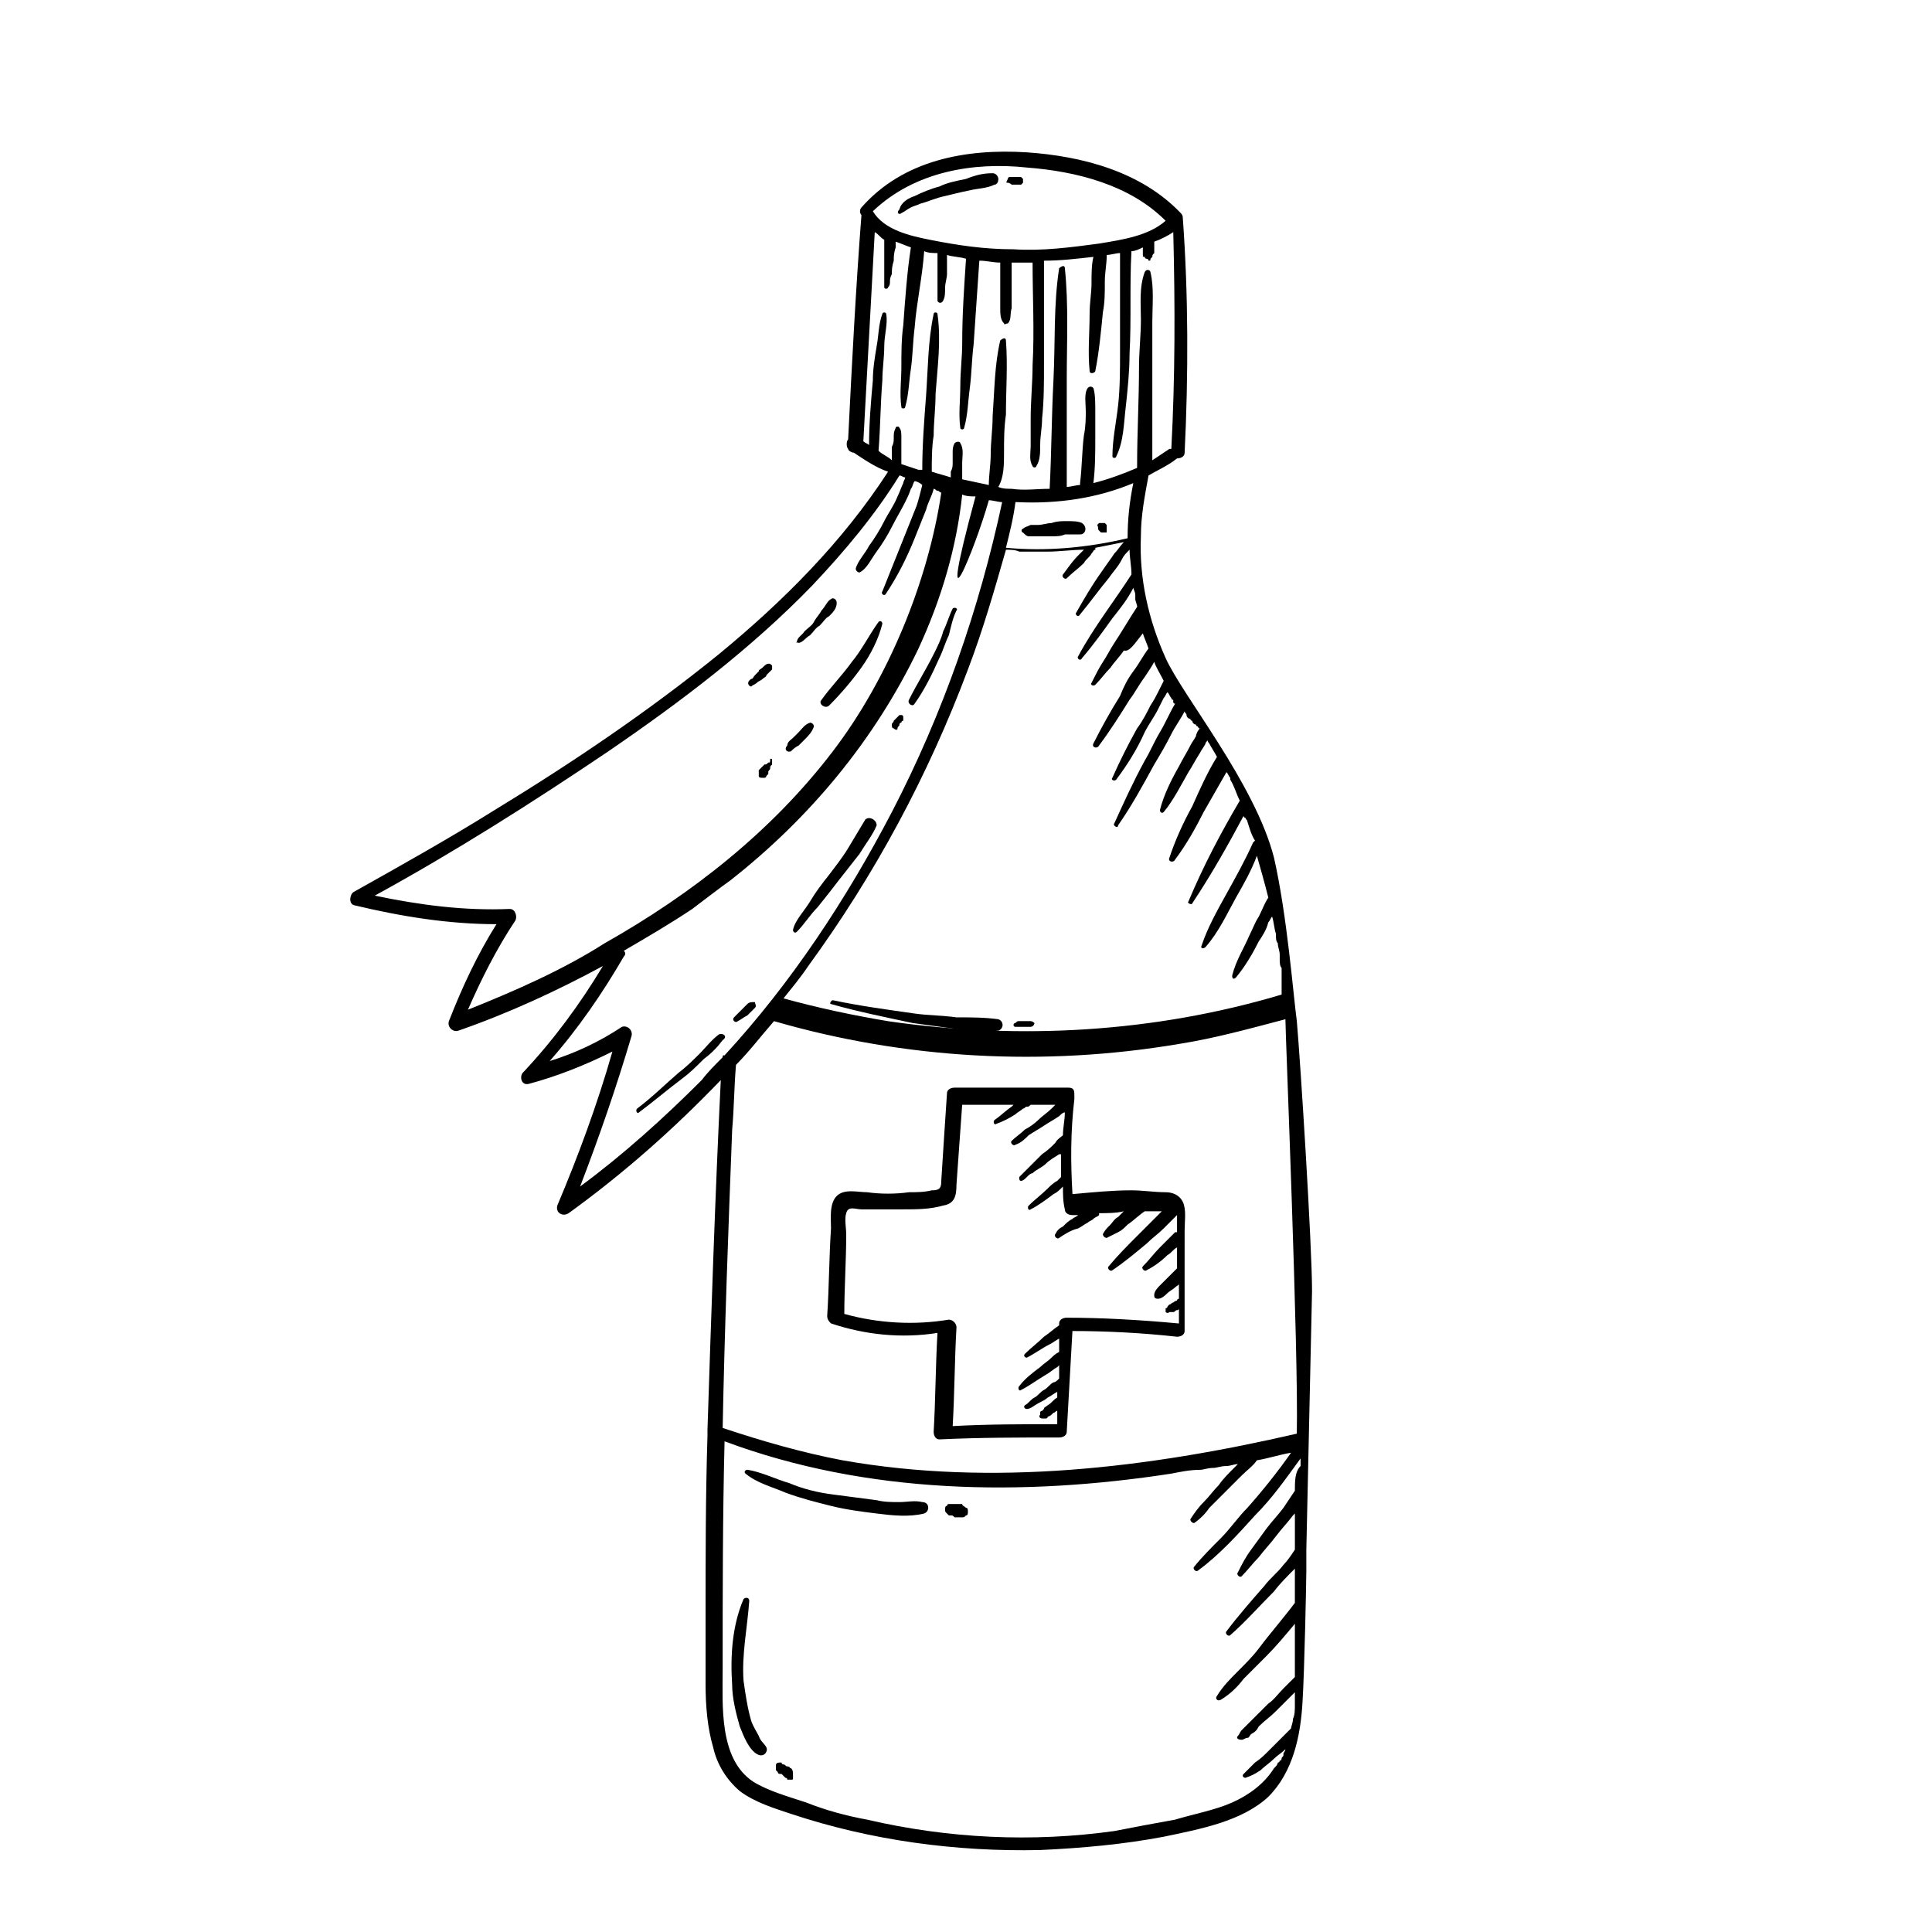 <?xml version="1.0" encoding="UTF-8"?>
<!-- Uploaded to: ICON Repo, www.svgrepo.com, Generator: ICON Repo Mixer Tools -->
<svg fill="#000000" width="800px" height="800px" version="1.1" viewBox="144 144 512 512" xmlns="http://www.w3.org/2000/svg">
 <g>
  <path d="m382.87 200.49c1.008-0.504 1.512-1.008 2.519-1.512 1.008-0.504 1.512-0.504 2.519-1.008 2.016-0.504 4.031-1.512 6.551-2.016 2.016-0.504 4.031-1.008 6.551-1.512 2.016-0.504 4.535-0.504 6.551-1.512 0.504 0 1.008-0.504 1.008-1.512 0-0.504-0.504-1.512-1.512-1.512-2.519 0-4.535 0.504-7.055 1.512-2.519 0.504-5.039 1.008-7.055 2.016-2.016 0.504-4.535 1.512-6.551 2.519-1.512 0.504-3.527 1.512-4.031 3.527-1.004 1.008 0 1.512 0.504 1.008z"/>
  <path d="m411.08 192.43c0.504 0 1.008 0.504 1.008 0.504h0.504 0.504 0.504 1.008l0.504-0.504v-1.008l-0.504-0.504h-0.504-0.504-0.504-1.512c-0.504 0-0.504 0.504-0.504 0.504-0.504 1.008-0.504 1.008 0 1.008z"/>
  <path d="m457.94 470.03c0-2.519 0.504-5.543-0.504-7.559-1.008-2.016-3.023-2.519-4.535-2.519-3.023 0-6.047-0.504-9.07-0.504-5.039 0-10.078 0.504-15.617 1.008-0.504-8.566-0.504-16.625 0.504-25.191v-1.008c0-1.008 0-2.016-1.512-2.016h-30.23c-1.008 0-2.016 0.504-2.016 1.512-0.504 7.559-1.008 15.113-1.512 23.176 0 0.504 0 1.512-0.504 2.016s-1.512 0.504-2.016 0.504c-2.016 0.504-4.031 0.504-6.047 0.504-3.527 0.504-7.559 0.504-11.082 0-2.519 0-6.047-1.008-8.062 1.008s-1.512 6.047-1.512 8.566c-0.504 7.559-0.504 15.617-1.008 23.176 0 1.008 0.504 1.512 1.008 2.016 9.07 3.023 18.641 4.031 28.215 2.519-0.504 8.566-0.504 17.633-1.008 26.199 0 1.008 0.504 2.016 1.512 2.016 10.578-0.504 21.16-0.504 31.738-0.504 1.008 0 2.016-0.504 2.016-1.512 0.504-9.07 1.008-17.633 1.512-26.703 9.07 0 18.641 0.504 27.711 1.512 1.008 0 2.016-0.504 2.016-1.512v-18.137c0.004-3.023 0.004-6.047 0.004-8.566zm-31.238 23.176c-1.008 0-2.016 0.504-2.016 1.512v0.504c-1.512 1.008-2.519 2.016-4.031 3.023-1.512 1.512-3.527 3.023-5.039 4.535-0.504 0.504 0 1.008 0.504 1.008 2.016-1.008 4.031-2.519 6.047-3.527 1.008-0.504 1.512-1.008 2.519-1.512v3.527c-1.008 0.504-1.512 1.008-2.016 1.512-1.008 1.008-2.016 1.512-3.023 2.519-2.016 1.512-4.031 3.023-5.543 5.039-0.504 0.504 0 1.512 0.504 1.008 2.016-1.008 4.031-2.519 6.551-4.031 1.008-0.504 2.016-1.512 3.023-2.016 0 0 0.504-0.504 0.504-0.504v3.527c-0.504 0.504-1.008 1.008-1.512 1.008-1.008 0.504-1.512 1.512-2.519 2.016-1.008 0.504-1.512 1.512-2.519 2.016-1.008 0.504-1.512 1.512-2.519 2.016-0.504 0.504 0 1.008 0.504 1.008 1.008 0 2.016-1.008 3.023-1.512s2.016-1.008 2.519-1.512c1.008-0.504 1.512-1.008 2.519-1.512v1.512c-1.008 0.504-1.512 1.512-2.519 2.016-0.504 0.504-1.008 0.504-1.008 1.008l-0.504 0.504s-0.504 0-0.504 0.504v0.504c-0.504 0.504 0 1.008 0.504 1.008h0.504 0.504s0.504 0 0.504-0.504c0.504 0 1.008-0.504 1.512-1.008 0.504 0 0.504-0.504 1.008-0.504v3.527c-9.07 0-18.641 0-27.711 0.504 0.504-8.566 0.504-17.633 1.008-26.199 0-1.008-1.008-2.016-2.016-2.016-9.07 1.512-18.641 1.008-27.711-1.512 0-7.055 0.504-14.105 0.504-21.16 0-1.512-0.504-4.031 0-5.543 0.504-2.016 2.519-1.008 4.031-1.008h11.082c3.527 0 7.055 0 10.578-1.008 3.023-0.504 3.527-2.519 3.527-5.543 0.504-7.055 1.008-14.105 1.512-21.16h13.602l-0.504 0.504c-1.512 1.008-3.023 2.519-4.535 3.527-0.504 0.504 0 1.512 0.504 1.008 1.512-0.504 3.527-1.512 5.039-2.519 0.504-0.504 1.512-1.008 2.016-1.512 0.504 0 0.504-0.504 1.008-0.504 0.504 0 0.504 0 1.008-0.504h6.551c-0.504 0.504-0.504 0.504-1.008 1.008-1.008 1.008-2.519 2.016-3.527 3.023-1.008 1.008-2.519 2.016-3.527 2.519-1.008 1.008-2.519 2.016-3.527 3.023-0.504 0.504 0.504 1.512 1.008 1.008 1.512-0.504 2.519-1.512 3.527-2.519 1.512-1.008 2.519-1.512 4.031-2.519 1.512-1.008 2.519-1.512 4.031-2.519 0.504-0.504 1.008-1.008 1.512-1.008 0 2.016-0.504 4.031-0.504 6.047-0.504 0.504-1.512 1.008-2.016 2.016-1.008 1.008-2.016 2.016-3.527 3.023-1.008 1.008-2.016 2.016-3.023 3.023-0.504 0.504-1.008 1.008-1.512 1.512-0.504 0.504-1.008 1.008-1.512 1.512 0 0.504 0 1.008 0.504 1.008 0.504 0 1.008-0.504 1.512-1.008 0.504-0.504 1.008-1.008 1.512-1.008 1.008-1.008 2.519-1.512 3.527-2.519 1.008-1.008 2.016-1.512 3.527-2.519h0.504v6.047c-0.504 0.504-0.504 0.504-1.008 1.008-1.008 0.504-2.016 1.512-2.519 2.016-1.512 1.512-3.527 3.023-5.039 4.535-0.504 0.504 0 1.512 0.504 1.008 2.016-1.008 4.031-2.519 6.047-4.031 1.008-0.504 1.512-1.008 2.519-2.016 0 2.016 0 4.031 0.504 6.047 0 1.008 1.008 1.512 2.016 1.512h1.512c-0.504 0.504-1.008 0.504-1.512 1.008-1.008 0.504-1.512 1.008-2.519 2.016-1.008 0.504-1.512 1.008-2.016 2.016-0.504 0.504 0.504 1.512 1.008 1.008 1.512-1.008 3.023-2.016 5.039-2.519 1.008-0.504 1.512-1.008 2.519-1.512 0.504-0.504 1.008-0.504 1.512-1.008 0.504-0.504 1.008-0.504 1.512-1.008v-0.504c2.016 0 4.535 0 6.551-0.504-0.504 0.504-1.008 1.008-1.512 1.512-1.008 0.504-1.512 1.512-2.016 2.016-1.008 1.008-1.512 1.512-2.016 2.519 0 0.504 0.504 1.008 1.008 1.008 1.008-0.504 2.016-1.008 3.023-1.512 1.008-0.504 1.512-1.008 2.519-2.016 1.512-1.008 3.023-2.519 4.535-3.527h3.023 1.512c-0.504 0.504-1.512 1.512-2.016 2.016-1.512 1.512-3.023 3.023-4.031 4.031-3.023 3.023-5.543 5.543-8.062 8.566-0.504 0.504 0.504 1.512 1.008 1.008 3.023-2.016 6.047-4.535 9.07-7.055 1.512-1.512 3.023-2.519 4.535-4.031 0.504-0.504 1.512-1.512 2.016-2.016l1.512-1.512v2.016 2.519h-0.504l-1.512 1.512c-1.008 1.008-1.512 1.512-2.519 2.519-1.512 1.512-3.023 3.527-4.535 5.039-0.504 0.504 0.504 1.512 1.008 1.008 2.016-1.008 4.031-2.519 5.543-4.031 1.008-0.504 1.512-1.512 2.519-2.016v5.543s-0.504 0.504-0.504 0.504l-0.504 0.504c-0.504 0.504-1.512 1.512-2.016 2.016l-0.504 0.504c-0.504 0.504-0.504 0.504-1.008 1.008-0.504 0.504-1.512 1.512-1.512 2.519 0 0.504 0 1.008 1.008 1.008 1.008 0 2.016-1.008 2.519-1.512 0.504-0.504 1.512-1.008 2.016-1.512 0.504-0.504 1.008-0.504 1.008-1.008v4.031s-0.504 0-0.504 0.504c-0.504 0-1.008 0.504-1.008 0.504-0.504 0-0.504 0.504-1.008 0.504l-0.504 0.504s0 0.504-0.504 0.504v1.008s0.504 0.504 1.008 0h0.504 0.504c0.504 0 0.504-0.504 1.008-0.504 0 0 0.504 0 0.504-0.504v4.031c-11.086-1.02-20.656-1.523-29.727-1.523z"/>
  <path d="m481.62 371.28c-5.039-19.648-24.184-42.824-28.719-52.898-4.535-10.078-7.055-21.16-6.551-32.242 0-5.543 1.008-10.578 2.016-16.121 2.519-1.512 5.039-2.519 7.559-4.535 1.008 0 2.016-0.504 2.016-1.512 1.008-20.656 1.008-41.816-0.504-62.473 0-0.504-0.504-1.008-0.504-1.008-10.578-11.082-26.199-15.113-40.809-16.121-16.121-1.012-32.75 2.012-43.832 14.605-0.504 0.504-0.504 1.512 0 2.016-1.512 19.648-2.519 39.297-3.527 59.449-0.504 0.504-0.504 2.016 0 2.519 0 0.504 1.008 1.008 1.512 1.008 3.023 2.016 6.047 4.031 9.07 5.039-12.09 18.641-27.711 34.258-44.84 48.367-18.641 15.113-38.793 28.719-59.449 41.312-12.09 7.559-24.688 14.609-37.281 21.664-1.008 0.504-1.512 3.023 0 3.527 12.594 3.023 25.191 5.039 37.785 5.039-5.039 8.062-9.07 16.625-12.594 25.695-0.504 1.512 1.008 3.023 2.519 2.519 13.098-4.535 26.199-10.578 38.289-17.129-6.047 10.078-13.098 19.648-21.16 28.215-1.008 1.008-0.504 3.527 1.512 3.023 7.559-2.016 15.113-5.039 22.168-8.566-4.031 14.105-9.07 27.711-14.609 40.809-0.504 2.016 1.512 3.023 3.023 2.016 14.609-10.578 27.711-22.168 40.305-35.266-1.512 30.73-2.519 61.969-3.527 92.699v1.512c-0.504 16.121-0.504 32.242-0.504 48.367v17.633c0 5.543 0.504 11.586 2.016 16.625 1.008 4.535 3.527 8.566 7.055 11.586 4.031 3.023 9.07 4.535 13.602 6.047 21.16 7.055 43.832 10.078 66 9.574 11.082-0.504 22.168-1.512 32.746-3.527 9.574-2.016 20.656-4.031 27.711-10.578 6.551-6.551 8.566-16.121 9.07-25.191 0.504-8.062 1.008-32.242 1.008-34.762v-5.543c0-0.504 1.512-68.52 1.512-68.52 0-12.09-3.023-59.953-4.031-71.539-1.016-7.566-2.527-27.719-6.051-43.336zm-34.766-59.449c0.504 1.512 1.008 2.519 1.512 4.031-1.512 2.016-2.519 4.031-4.031 6.047s-2.519 4.031-3.527 6.551c-2.519 4.031-5.039 8.566-7.055 12.594-0.504 1.008 1.008 1.512 1.512 0.504 3.023-4.031 5.543-8.062 8.062-12.09 1.512-2.016 2.519-4.031 4.031-6.047 1.008-1.512 2.016-3.023 2.519-4.031 0.504 1.512 1.512 3.023 2.519 5.039-0.504 1.008-1.008 2.016-1.512 3.023-0.504 1.008-1.008 2.016-2.016 3.527-1.008 2.016-2.016 4.031-3.527 6.047-2.519 4.535-4.535 8.566-6.551 13.098-0.504 0.504 0.504 1.008 1.008 0.504 3.023-4.031 5.543-8.062 7.559-12.594 1.008-2.016 2.519-4.031 3.527-6.047 0.504-1.008 1.008-2.016 1.512-3.023 0.504-0.504 0.504-1.008 1.008-1.512 0.504 0.504 0.504 1.008 1.008 1.512 0 0 0 0.504 0.504 0.504v0.504s0 0.504 0.504 0.504c-1.512 2.519-2.519 5.039-4.031 7.559-1.512 2.519-2.519 5.039-4.031 7.559-3.023 5.543-5.543 11.082-8.062 16.625-0.504 0.504 1.008 1.512 1.008 0.504 3.527-5.039 6.551-10.578 9.574-16.121 1.512-2.519 3.023-5.039 4.535-8.062 1.008-2.016 2.519-4.031 3.527-6.047 0 0.504 0.504 0.504 0.504 1.008s0.504 1.008 1.008 1.008c0 0 0 0.504 0.504 0.504 0 0.504 0.504 1.008 1.008 1.008 0 0 0 0.504 0.504 0.504 0 0 0 0.504 0.504 0.504-0.504 0.504-1.008 1.512-1.008 2.016-0.504 1.008-1.008 1.512-1.512 2.519-1.008 2.016-2.016 3.527-3.023 5.543-2.016 3.527-4.031 7.559-5.039 11.586 0 0.504 0.504 1.008 1.008 0.504 2.519-3.023 4.535-7.055 6.551-10.578 1.008-1.512 2.016-3.527 3.023-5.039 0.504-1.008 1.008-1.512 1.512-2.519 0-0.504 0.504-0.504 0.504-1.008 0 0.504 0.504 1.008 0.504 1.008 0.504 1.008 1.512 2.519 2.016 3.527-2.519 4.031-4.535 8.566-6.551 13.098-2.519 4.535-4.535 9.07-6.047 13.602-0.504 1.008 1.008 1.512 1.512 0.504 3.023-4.031 5.543-8.566 7.559-12.594 2.016-3.527 4.031-7.055 6.047-10.578 0.504 0.504 0.504 1.008 1.008 1.512v0.504c1.008 1.512 1.512 3.527 2.519 5.543-5.039 8.566-9.574 17.129-13.602 26.703-0.504 0.504 1.008 1.008 1.008 0.504 5.039-7.559 9.574-15.617 13.602-23.176 0 0 0 0.504 0.504 0.504 0 0.504 0.504 0.504 0.504 1.008 0.504 1.512 1.008 3.527 2.016 5.039l-0.504 0.504c-2.016 4.535-4.535 9.07-7.055 13.602-2.519 4.535-5.039 9.07-6.551 13.602-0.504 1.008 0.504 1.008 1.008 0.504 3.527-4.031 5.543-8.566 8.062-13.098 2.016-3.527 4.031-7.055 5.543-11.082 1.008 3.527 2.016 7.055 3.023 11.082-1.008 1.512-1.512 3.023-2.519 5.039-1.008 1.512-1.512 3.023-2.519 5.039-1.512 3.527-3.527 6.551-4.535 10.578 0 1.008 0.504 1.008 1.008 0.504 2.519-3.023 4.535-6.551 6.047-9.574 1.008-1.512 2.016-3.023 2.519-5.039 0.504-0.504 0.504-1.008 1.008-1.512 0.504 1.512 0.504 3.023 1.008 4.535v0.504c0 0.504 0 1.512 0.504 2.016 0 1.008 0.504 2.016 0.504 3.023v1.008c0 1.008 0 2.016 0.504 2.519v2.519 1.008 3.527c-33.754 10.078-69.527 12.09-104.29 7.055-9.07-1.512-18.641-3.527-27.711-6.047 2.016-2.519 4.535-5.543 6.551-8.566 17.633-24.184 31.738-50.383 42.32-78.594 4.031-10.578 7.055-21.16 10.078-31.738 1.008 0 2.519 0 3.527 0.504h1.008 3.527 1.512 1.512c3.023 0 6.551-0.504 9.574-0.504-0.504 0.504-1.008 1.008-1.512 1.512-1.512 1.512-2.519 3.023-4.031 5.039-0.504 0.504 0.504 1.512 1.008 1.008 1.512-1.512 3.023-2.519 4.535-4.031 0.504-1.008 1.512-1.512 2.016-2.519 0.504-0.504 0.504-1.008 1.008-1.008v-0.504c2.519-0.504 5.039-1.008 7.559-1.512-1.008 1.008-1.512 2.016-2.519 3.023-1.008 1.512-2.519 3.527-3.527 5.039-2.519 3.527-4.535 7.055-6.551 10.578-0.504 0.504 0.504 1.512 1.008 0.504 2.519-3.023 5.039-6.551 7.559-9.574 1.008-1.512 2.519-3.023 3.527-5.039 0.504-1.008 1.008-1.512 2.016-2.519 0 2.016 0.504 4.535 0.504 6.551-4.535 7.055-10.078 14.105-14.105 21.664-0.504 0.504 0.504 1.512 1.008 0.504 3.023-3.527 5.543-7.055 8.062-10.578 2.016-2.519 4.031-5.039 5.543-8.062 0 0.504 0.504 1.008 0.504 2.016v1.008c0 0.504 0.504 1.512 0.504 2.016-2.016 3.023-4.031 6.551-6.047 9.574-1.008 1.512-2.016 3.527-3.023 5.039-1.008 1.512-2.016 3.527-3.023 5.543-0.504 0.504 0.504 1.008 1.008 0.504 1.512-1.512 2.519-3.023 4.031-4.535 1.008-1.512 2.519-3.023 3.527-4.535 1.492 0.492 3.004-2.027 5.019-4.547zm-4.027-25.191c-10.578 2.519-21.664 3.527-32.242 2.519 1.008-4.031 2.016-8.062 2.519-12.09h0.504c10.578 0.504 21.16-1.008 30.73-5.039-1.012 5.039-1.512 9.57-1.512 14.609zm-26.703-98.242c13.098 1.008 27.207 4.535 36.777 14.105-4.535 4.031-11.586 5.039-17.633 6.047-7.559 1.008-15.113 2.016-22.672 1.512-7.559 0-14.609-1.008-22.168-2.519-5.039-1.008-12.09-2.519-15.113-7.559 11.082-10.578 26.703-13.098 40.809-11.586zm-39.297 75.066c0.504-6.551 0.504-12.594 1.008-18.641 0-3.023 0.504-6.047 0.504-9.07 0-3.023 1.008-6.047 0.504-8.566 0-0.504-1.008-0.504-1.008 0-1.008 2.519-1.008 6.047-1.512 8.566-0.504 3.023-1.008 6.047-1.008 9.07-0.504 5.543-1.008 11.586-1.008 17.129-0.504-0.504-1.008-0.504-1.512-1.008 1.008-18.641 2.016-37.281 3.023-55.418 1.008 0.504 1.512 1.512 2.519 2.016v2.519 3.527 3.527 1.512 1.512c0 0.504 1.008 0.504 1.008 0 0.504-0.504 0.504-1.008 0.504-1.512s0-1.008 0.504-2.016c0-1.008 0-2.016 0.504-3.527 0-1.008 0-2.016 0.504-3.527v-1.512c1.512 0.504 2.519 1.008 4.031 1.512-1.008 6.551-1.512 13.602-2.016 20.656-0.504 3.527-0.504 7.559-0.504 11.082 0 3.527-0.504 7.055 0 10.578 0 0.504 1.008 0.504 1.008 0 1.008-3.527 1.008-7.055 1.512-10.078 0.504-3.527 0.504-7.055 1.008-11.082 0.504-6.551 2.016-13.098 2.519-20.152 1.008 0.504 2.519 0.504 3.527 0.504v2.016 3.527 3.527 3.527c0 0.504 1.008 1.008 1.512 0 0.504-1.008 0.504-2.016 0.504-3.527 0-1.008 0.504-2.519 0.504-3.527v-3.527-1.512c1.512 0.504 3.527 0.504 5.039 1.008-0.504 7.559-1.008 14.609-1.008 22.168 0 4.031-0.504 7.559-0.504 11.586 0 3.527-0.504 7.559 0 11.082 0 0.504 1.008 0.504 1.008 0 1.008-3.527 1.008-7.055 1.512-10.578 0.504-4.031 0.504-7.559 1.008-11.586 0.504-7.559 1.008-14.609 1.512-22.168 2.016 0 3.527 0.504 5.543 0.504v7.559 4.535c0 1.512 0 3.023 1.008 4.031 0 0.504 0.504 0 1.008 0 1.008-1.008 0.504-2.519 1.008-4.031v-4.535-7.559h0.504 5.039c0 9.07 0.504 18.137 0 27.207 0 4.535-0.504 9.574-0.504 14.105v7.055c0 2.016-0.504 4.031 0.504 5.543 0 0.504 1.008 0.504 1.008 0 1.008-1.512 1.008-3.527 1.008-5.543 0-2.519 0.504-4.535 0.504-7.055 0.504-4.535 0.504-9.574 0.504-14.105v-27.711c4.535 0 8.566-0.504 13.098-1.008-0.504 2.016-0.504 4.535-0.504 7.055 0 2.519-0.504 5.039-0.504 8.062 0 5.039-0.504 10.078 0 15.113 0 1.008 1.512 0.504 1.512 0 1.008-5.039 1.512-10.578 2.016-15.617 0.504-2.519 0.504-5.039 0.504-8.062 0-2.519 0.504-4.535 0.504-7.055 1.008 0 2.519-0.504 3.527-0.504v26.199c0 4.535 0 9.574-0.504 14.105-0.504 4.535-1.512 9.07-1.512 13.602 0 0.504 1.008 0.504 1.008 0 2.016-4.031 2.016-9.07 2.519-13.098 0.504-4.535 1.008-9.574 1.008-14.105 0.504-9.07 0-18.137 0.504-27.207 1.008 0 2.016-0.504 3.023-1.008v1.008 0.504 0.504c0 0.504 0 0.504 0.504 0.504 0 0 0 0.504 0.504 0.504 0 0 0.504 0 0.504 0.504 0.504 0 0.504 0 0.504-0.504l0.504-0.504c0-0.504 0-0.504 0.504-1.008v-0.504-0.504-1.008-1.008c1.512-0.504 3.527-1.512 5.039-2.519 0.492 19.652 0.492 38.293-0.516 57.438h-0.504c-1.512 1.008-3.023 2.016-4.535 3.023v-24.184-12.594c0-4.031 0.504-9.07-0.504-13.098 0-0.504-1.008-1.008-1.512 0-1.512 4.031-1.008 8.566-1.008 12.594 0 4.031-0.504 8.566-0.504 12.594 0 8.566-0.504 17.633-0.504 26.199v0.504c-3.527 1.512-7.559 3.023-11.586 4.031 0.504-4.031 0.504-8.062 0.504-12.594v-6.551c0-2.016 0-4.535-0.504-6.047-0.504-0.504-1.008-0.504-1.512 0-1.008 1.512-0.504 4.031-0.504 6.047s0 4.031-0.504 6.551c-0.504 4.031-0.504 8.566-1.008 12.594v0.504c-1.008 0-2.519 0.504-3.527 0.504v-28.719c0-9.574 0.504-19.648-0.504-29.223 0-1.008-1.008-0.504-1.512 0-1.512 9.574-1.008 19.648-1.512 29.727-0.504 9.574-0.504 19.145-1.008 28.719-3.527 0-6.551 0.504-10.078 0-1.008 0-2.519 0-3.527-0.504 1.516-2.519 1.516-6.047 1.516-9.07 0-3.527 0-6.551 0.504-10.078 0-6.551 0.504-13.098 0-19.648 0-1.008-1.008-0.504-1.512 0-1.512 6.551-1.512 13.098-2.016 20.152 0 3.527-0.504 6.551-0.504 10.078 0 2.519-0.504 5.543-0.504 8.062-2.519-0.504-4.535-1.008-7.055-1.512v-2.016-2.519c0-1.512 0.504-3.527-0.504-5.039 0-0.504-1.008-0.504-1.512 0-0.504 1.008-0.504 1.512-0.504 2.519v2.519c0 1.008 0 1.512-0.504 2.519v1.512c-1.512-0.504-3.527-1.008-5.039-1.512 0-3.023 0-6.551 0.504-9.574 0-3.527 0.504-7.055 0.504-11.082 0.504-7.055 1.512-14.105 0.504-21.16 0-0.504-1.008-0.504-1.008 0-1.508 7.055-1.508 14.609-2.012 21.664-0.504 6.551-1.008 13.098-1.008 19.648h-1.008c-1.512-0.504-3.023-1.008-4.535-1.512v-2.016-2.519-2.519c0-1.008 0-2.016-0.504-2.519 0-0.504-1.008-0.504-1.008 0-0.504 1.008-0.504 1.512-0.504 2.519s0 1.512-0.504 2.519v2.519 1.008c-1.004-1.008-2.516-1.512-3.523-2.519zm-108.82 148.12c3.527-8.062 7.559-16.121 12.594-23.68 0.504-1.008 0-3.023-1.512-3.023-12.09 0.504-23.68-1.008-35.77-3.527 21.16-11.586 41.816-24.688 61.969-38.289 19.145-13.098 37.785-27.207 53.906-43.832 8.566-9.07 16.625-18.641 23.176-29.223 0.504 0 1.008 0.504 1.512 0.504 0 0.504-0.504 1.008-0.504 1.512-0.504 1.008-1.008 2.519-1.512 3.527-1.008 2.519-2.519 4.535-3.527 6.551-1.008 2.016-2.519 4.535-4.031 6.551-1.008 2.016-3.023 4.031-3.527 6.047 0 0.504 0.504 1.008 1.008 1.008 2.016-1.008 3.023-3.527 4.535-5.543 1.512-2.016 3.023-4.535 4.031-6.551 1.008-2.016 2.519-4.535 3.527-6.551 0.504-1.008 1.008-2.016 1.512-3.527 0.504-0.504 0.504-1.512 1.008-2.016 0.504 0 1.512 0.504 2.016 1.008-0.504 2.016-1.008 4.031-1.512 5.543-1.008 2.519-2.016 5.039-3.023 7.559-2.016 5.039-4.031 10.078-6.047 15.113-0.504 0.504 0.504 1.512 1.008 0.504 3.023-4.535 5.543-9.574 7.559-14.609 1.008-2.519 2.016-5.039 3.023-7.559 0.504-2.016 1.512-3.527 2.016-5.543 0.504 0 0.504 0.504 1.008 0.504s0.504 0.504 1.008 0.504c-3.527 23.68-14.105 49.375-28.719 68.52-16.121 21.16-37.281 37.785-60.457 50.883-11.082 7.059-23.68 12.598-36.273 17.637zm67.512 12.594c-2.016 2.016-4.031 4.031-5.543 6.047-10.078 10.078-20.656 19.648-32.242 28.215 5.039-13.098 9.574-26.199 13.602-39.801 0.504-1.512-1.008-3.023-2.519-2.519-6.047 4.031-12.594 7.055-19.145 9.07 7.559-8.566 14.105-18.137 19.648-27.711 0.504-0.504 0.504-1.008 0-1.512 6.047-3.527 12.09-7.055 18.137-11.082 0 0 8.566-6.551 10.078-7.559 21.16-16.625 38.289-37.281 49.879-61.465 6.047-13.098 10.078-26.703 11.586-40.809 1.008 0.504 2.519 0.504 3.527 0.504-11.082 40.809 0 13.602 3.527 1.008 1.008 0 2.519 0.504 3.527 0.504-6.047 28.215-15.617 55.922-29.223 82.121-12.09 23.176-26.703 45.344-44.336 64.488-0.504-0.004-0.504-0.004-0.504 0.5zm151.64 114.87c-1.008 1.512-2.016 3.023-3.023 4.535-1.512 2.016-3.023 3.527-4.535 5.543-1.512 2.016-2.519 3.527-4.031 5.543-1.512 2.016-2.519 4.031-3.527 6.047-0.504 0.504 0.504 1.512 1.008 1.008 1.512-1.512 3.023-3.527 4.535-5.039 1.512-2.016 3.023-3.527 4.535-5.543 1.512-2.016 3.023-3.527 4.535-5.543l0.504-0.504v9.574c-1.008 1.512-2.016 3.023-3.023 4.031-1.512 2.016-3.527 3.527-5.039 5.543-3.527 4.031-7.055 8.062-10.078 12.09-0.504 0.504 0.504 1.512 1.008 1.008 4.031-3.527 7.559-7.559 11.586-11.586 1.512-2.016 3.527-4.031 5.543-6.047v8.062 1.008c-3.023 4.031-6.551 8.062-9.574 12.09-1.512 2.016-3.527 4.031-5.543 6.047s-4.031 4.031-5.543 6.551c-0.504 0.504 0 1.512 1.008 1.008 2.519-1.512 4.535-3.527 6.047-5.543l6.047-6.047c2.519-2.519 5.039-5.543 7.559-8.566v4.535 2.016 1.512 2.519 0.504 3.023c-0.504 0.504-0.504 0.504-1.008 1.008l-2.016 2.016c-1.512 1.512-2.519 3.023-4.031 4.031-1.512 1.512-2.519 2.519-4.031 4.031-0.504 0.504-1.512 1.512-2.016 2.016l-1.008 1.008c-0.504 0.504-0.504 1.008-1.008 1.512-0.504 0.504 0 1.008 1.008 1.008 0.504 0 1.008-0.504 1.512-0.504 0.504 0 0.504-0.504 1.008-1.008 1.008-0.504 1.512-1.008 2.016-2.016 1.512-1.512 3.023-2.519 4.535-4.031l4.031-4.031c0.504-0.504 0.504-0.504 1.008-1.008v1.512 2.016c0 1.008 0 2.519-0.504 3.527 0 1.008-0.504 2.016-0.504 2.519-0.504 0.504-1.008 1.008-1.512 1.512-0.504 0.504-1.008 1.008-1.512 1.512-1.008 1.008-2.016 2.016-3.023 3.023-1.008 1.008-2.016 2.016-3.527 3.023-1.008 1.008-2.016 2.016-3.023 3.023-0.504 0.504 0 1.008 0.504 1.008 1.512-0.504 2.519-1.008 4.031-2.016 1.008-1.008 2.519-2.016 3.527-3.023 1.008-1.008 2.016-1.512 3.023-2.519 0 0.504-0.504 1.008-0.504 1.008v0.504c0 0.504-0.504 0.504-0.504 1.008 0 0 0 0.504-0.504 0.504 0 0 0 0.504-0.504 0.504 0 0.504-0.504 1.008-1.008 1.512-2.519 4.031-6.551 7.055-11.082 9.07-4.535 2.016-10.078 3.023-15.113 4.535-5.543 1.008-11.082 2.016-16.121 3.023-21.664 3.023-43.832 2.016-65.496-3.023-5.543-1.008-11.082-2.519-16.121-4.535-4.535-1.512-10.078-3.023-14.105-5.543-9.07-6.047-8.062-20.152-8.062-29.727 0-20.152 0-40.305 0.504-60.457 37.785 14.105 79.098 14.609 118.39 8.566 2.519-0.504 5.039-1.008 7.559-1.008 1.008 0 2.016-0.504 3.527-0.504 1.008 0 2.016-0.504 3.527-0.504 1.008 0 2.016-0.504 3.023-0.504l-1.008 1.008c-1.512 1.512-3.023 3.023-4.031 4.535-1.512 1.512-2.519 3.023-4.031 4.535-1.512 1.512-2.519 3.023-3.527 4.535 0 0.504 0.504 1.008 1.008 1.008 1.512-1.008 3.023-2.519 4.031-4.031 1.512-1.512 3.023-3.023 4.535-4.535l4.031-4.031c1.512-1.512 3.023-2.519 4.031-4.031 3.023-0.504 6.047-1.512 9.07-2.016-3.527 5.039-7.559 10.078-11.586 14.609-2.519 2.519-4.535 5.543-7.055 8.062s-5.039 5.039-7.055 7.559c-0.504 0.504 0.504 1.512 1.008 1.008 5.543-4.031 10.578-9.574 15.113-14.609 4.535-4.535 8.062-9.574 12.09-15.113v2.016c-1.512 1.496-1.512 4.016-1.512 6.535zm0.504-15.113c-39.297 9.07-80.609 14.105-120.41 7.055-10.578-2.016-21.16-5.039-31.738-8.566 0.504-26.199 1.512-52.898 2.519-79.098 0.504-5.543 0.504-11.082 1.008-17.129 3.527-3.527 6.551-7.559 10.078-11.586 34.762 10.078 71.539 12.09 107.31 6.047 9.574-1.512 18.641-4.031 28.215-6.551-0.008 3.523 3.519 88.668 3.016 109.83z"/>
  <path d="m386.39 330.47c2.519-3.527 4.535-7.559 6.551-12.09 1.008-2.016 1.512-4.031 2.519-6.047 0.504-2.016 1.008-4.535 2.016-6.551 0.504-0.504-0.504-1.008-1.008-0.504-1.008 2.016-1.512 4.031-2.519 6.047-0.504 2.016-1.512 4.031-2.519 6.047-2.016 4.031-4.535 8.062-6.551 12.09-0.504 1.008 1.008 2.016 1.512 1.008z"/>
  <path d="m381.86 337.02c0-0.504 0.504-0.504 0.504-1.008 0 0 0-0.504 0.504-0.504 0 0 0-0.504 0.504-0.504v-1.008s0-0.504-0.504-0.504h-0.504l-1.512 1.512c0 0.504-0.504 0.504-0.504 1.008s0 1.008 0.504 1.008c0.504 0.504 1.008 0.504 1.008 0z"/>
  <path d="m334.5 418.14c-2.016 1.512-3.527 3.527-5.039 5.039-1.512 1.512-3.527 3.527-5.543 5.039-3.527 3.023-7.055 6.551-11.082 9.574-0.504 0.504 0 1.512 0.504 1.008 4.031-3.023 7.559-6.047 11.586-9.07 2.016-1.512 3.527-3.023 5.543-5.039 2.016-1.512 3.527-3.023 5.039-5.039 1.512-1.008 0-2.016-1.008-1.512z"/>
  <path d="m342.06 410.07-1.008 1.008s-0.504 0.504-0.504 0.504c-0.504 0.504-1.512 1.512-2.016 2.016 0 0-0.504 0.504 0 1.008 0 0 0.504 0.504 1.008 0 1.008-0.504 1.512-1.008 2.519-1.512l2.016-2.016c0.504-0.504 0-1.008 0-1.512-1.008 0-1.512 0-2.016 0.504z"/>
  <path d="m363.72 330.98c3.023-3.023 6.047-6.551 8.566-10.078 2.519-3.527 4.535-7.559 5.543-11.586 0-0.504-0.504-1.008-1.008-0.504-2.519 3.527-4.535 7.559-7.055 10.578-2.519 3.527-5.543 6.551-8.062 10.078-1.004 1.008 1.008 2.519 2.016 1.512z"/>
  <path d="m353.65 343.07c0.504-0.504 1.008-1.008 2.016-1.512l1.512-1.512c1.008-1.008 2.016-2.016 2.519-3.527 0-0.504-0.504-1.008-1.008-1.008-1.512 0.504-2.016 1.512-3.023 2.519l-1.512 1.512c-0.504 0.504-1.512 1.008-1.512 2.016-1.008 1.008 0 2.016 1.008 1.512z"/>
  <path d="m347.6 346.09v0c-0.504 0.504-0.504 0.504-1.008 0.504l-1.512 1.512v0.504 1.008c0 0.504 0.504 0.504 1.008 0.504h0.504s0.504 0 0.504-0.504l0.504-0.504v-0.504c0-0.504 0.504-0.504 0.504-1.008 0-0.504 0-0.504 0.504-1.008v-0.504-0.504c0-0.504 0-0.504-0.504-0.504 0 1.008 0 1.008-0.504 1.008z"/>
  <path d="m355.66 314.35c1.008 0 2.016-1.512 3.023-2.016 1.008-1.008 1.512-2.016 2.519-2.519 1.008-1.008 1.512-2.016 2.519-2.519 1.008-1.008 2.016-2.016 2.016-3.527 0-1.008-1.008-1.512-1.512-1.008-1.008 0.504-1.512 2.016-2.519 3.023-0.504 1.008-1.512 2.016-2.016 3.023-0.504 1.008-1.512 1.512-2.519 2.519-0.504 1.008-2.016 1.512-2.016 3.023-0.504-0.504 0 0 0.504 0z"/>
  <path d="m343.07 325.94c0.504-0.504 1.008-0.504 1.512-1.008 0.504-0.504 1.008-0.504 1.512-1.008s1.008-0.504 1.008-1.008c0.504-0.504 1.008-1.008 1.512-1.512v-1.008c-0.504-0.504-0.504-0.504-1.008-0.504-0.504 0-1.008 0.504-1.512 1.008-0.504 0.504-1.008 0.504-1.008 1.008l-1.008 1.008c-0.504 0.504-0.504 1.008-1.008 1.008-1.512 1.008-0.504 2.016 0 2.016z"/>
  <path d="m373.3 361.21c-1.512 2.519-3.023 5.039-4.535 7.559s-3.527 5.039-5.039 7.055c-2.016 2.519-3.527 4.535-5.039 7.055-1.512 2.519-4.031 5.039-4.535 7.559 0 0.504 0.504 1.008 1.008 0.504 2.016-2.016 3.527-4.535 5.543-6.551 2.016-2.519 4.031-5.039 5.543-7.055 2.016-2.519 3.527-4.535 5.543-7.055 1.512-2.519 3.527-5.039 4.535-7.559 0-1.512-2.016-2.519-3.023-1.512z"/>
  <path d="m345.08 604.04c-0.504-1.008-1.512-2.519-2.016-4.031-1.008-3.527-1.512-7.055-2.016-10.578-0.504-7.055 1.008-14.105 1.512-21.16 0-1.008-1.008-1.008-1.512-0.504-3.023 7.055-3.527 15.113-3.023 22.672 0 3.527 1.008 7.559 2.016 11.082 1.008 2.519 2.519 6.551 5.039 7.559 1.512 0.504 2.519-1.008 2.016-2.016-0.504-1.012-1.512-1.512-2.016-3.023z"/>
  <path d="m353.65 612.61c-0.504 0-0.504-0.504 0 0-0.504-0.504-1.008-0.504-1.008-0.504-0.504 0-0.504-0.504-1.008-0.504 0 0-0.504 0-0.504-0.504h-0.504c-1.008 0-1.008 0.504-1.008 1.008v0.504 0.504l0.504 0.504c0 0.504 0.504 0.504 1.008 0.504l1.008 1.008s0.504 0 0.504 0.504h0.504 0.504c0.504 0 0.504 0 0.504-0.504v-0.504c0-1.008 0-1.512-0.504-2.016z"/>
  <path d="m408.56 414.11c-3.527-0.504-7.559-0.504-11.082-0.504-3.527-0.504-7.559-0.504-11.082-1.008-7.055-1.008-14.609-2.016-21.664-3.527-0.504 0-1.008 1.008-0.504 1.008 7.055 2.016 14.609 3.527 21.664 5.039 3.527 0.504 7.559 1.008 11.082 1.512 3.527 0.504 7.559 1.008 11.586 0.504 1.512-0.504 1.512-2.519 0-3.023z"/>
  <path d="m417.13 414.61h-1.008-1.008-1.008c-0.504 0-0.504 0-1.008 0.504-0.504 0-0.504 0.504-0.504 0.504 0 0.504 0.504 0.504 0.504 0.504h1.008 1.008 1.008 1.008c0.504 0 1.008-0.504 1.008-1.008 0 0-0.504-0.504-1.008-0.504z"/>
  <path d="m388.41 542.07c-2.016-0.504-4.031 0-6.047 0s-4.031 0-6.047-0.504c-4.031-0.504-7.559-1.008-11.586-1.512-4.031-0.504-8.062-1.512-11.586-3.023-3.527-1.008-7.559-3.023-11.082-3.527-0.504 0-1.008 0.504-0.504 1.008 3.023 2.519 7.055 3.527 10.578 5.039 4.031 1.512 8.062 2.519 12.09 3.527 4.031 1.008 8.062 1.512 12.09 2.016 4.031 0.504 8.566 1.008 12.594 0 1.516-0.504 1.516-3.023-0.5-3.023z"/>
  <path d="m398.99 542.58s-0.504 0 0 0h-1.008-1.008-1.008-0.504s-0.504 0-0.504 0.504c-0.504 0-0.504 0.504-0.504 1.008s0 0.504 0.504 1.008l0.504 0.504h0.504c0.504 0 0.504 0 1.008 0.504h1.008 0.504 0.504c0.504 0 0.504 0 1.008-0.504 0.504 0 0.504-0.504 0.504-1.008s0-1.008-0.504-1.008c-0.504-0.504-1.008-0.504-1.008-1.008z"/>
  <path d="m415.11 284.12c-0.504 0-0.504 1.008 0 1.008 0.504 0.504 1.008 1.008 1.512 1.008h2.016 4.031c1.008 0 2.519 0 3.527-0.504h4.031c1.512 0 2.016-2.016 0.504-3.023-1.008-0.504-2.519-0.504-4.031-0.504s-2.519 0-4.031 0.504c-1.008 0-2.519 0.504-3.527 0.504h-2.016c-1.008 0.504-1.512 0.504-2.016 1.008z"/>
  <path d="m435.27 284.62v0l0.504 0.504h0.504 0.504 0.504v-0.504-0.504-0.504-0.504l-0.504-0.504h-0.504-0.504-0.504l-0.504 0.504c0.504 1.008 0 1.008 0.504 1.512-0.504 0 0 0 0 0z"/>
 </g>
</svg>